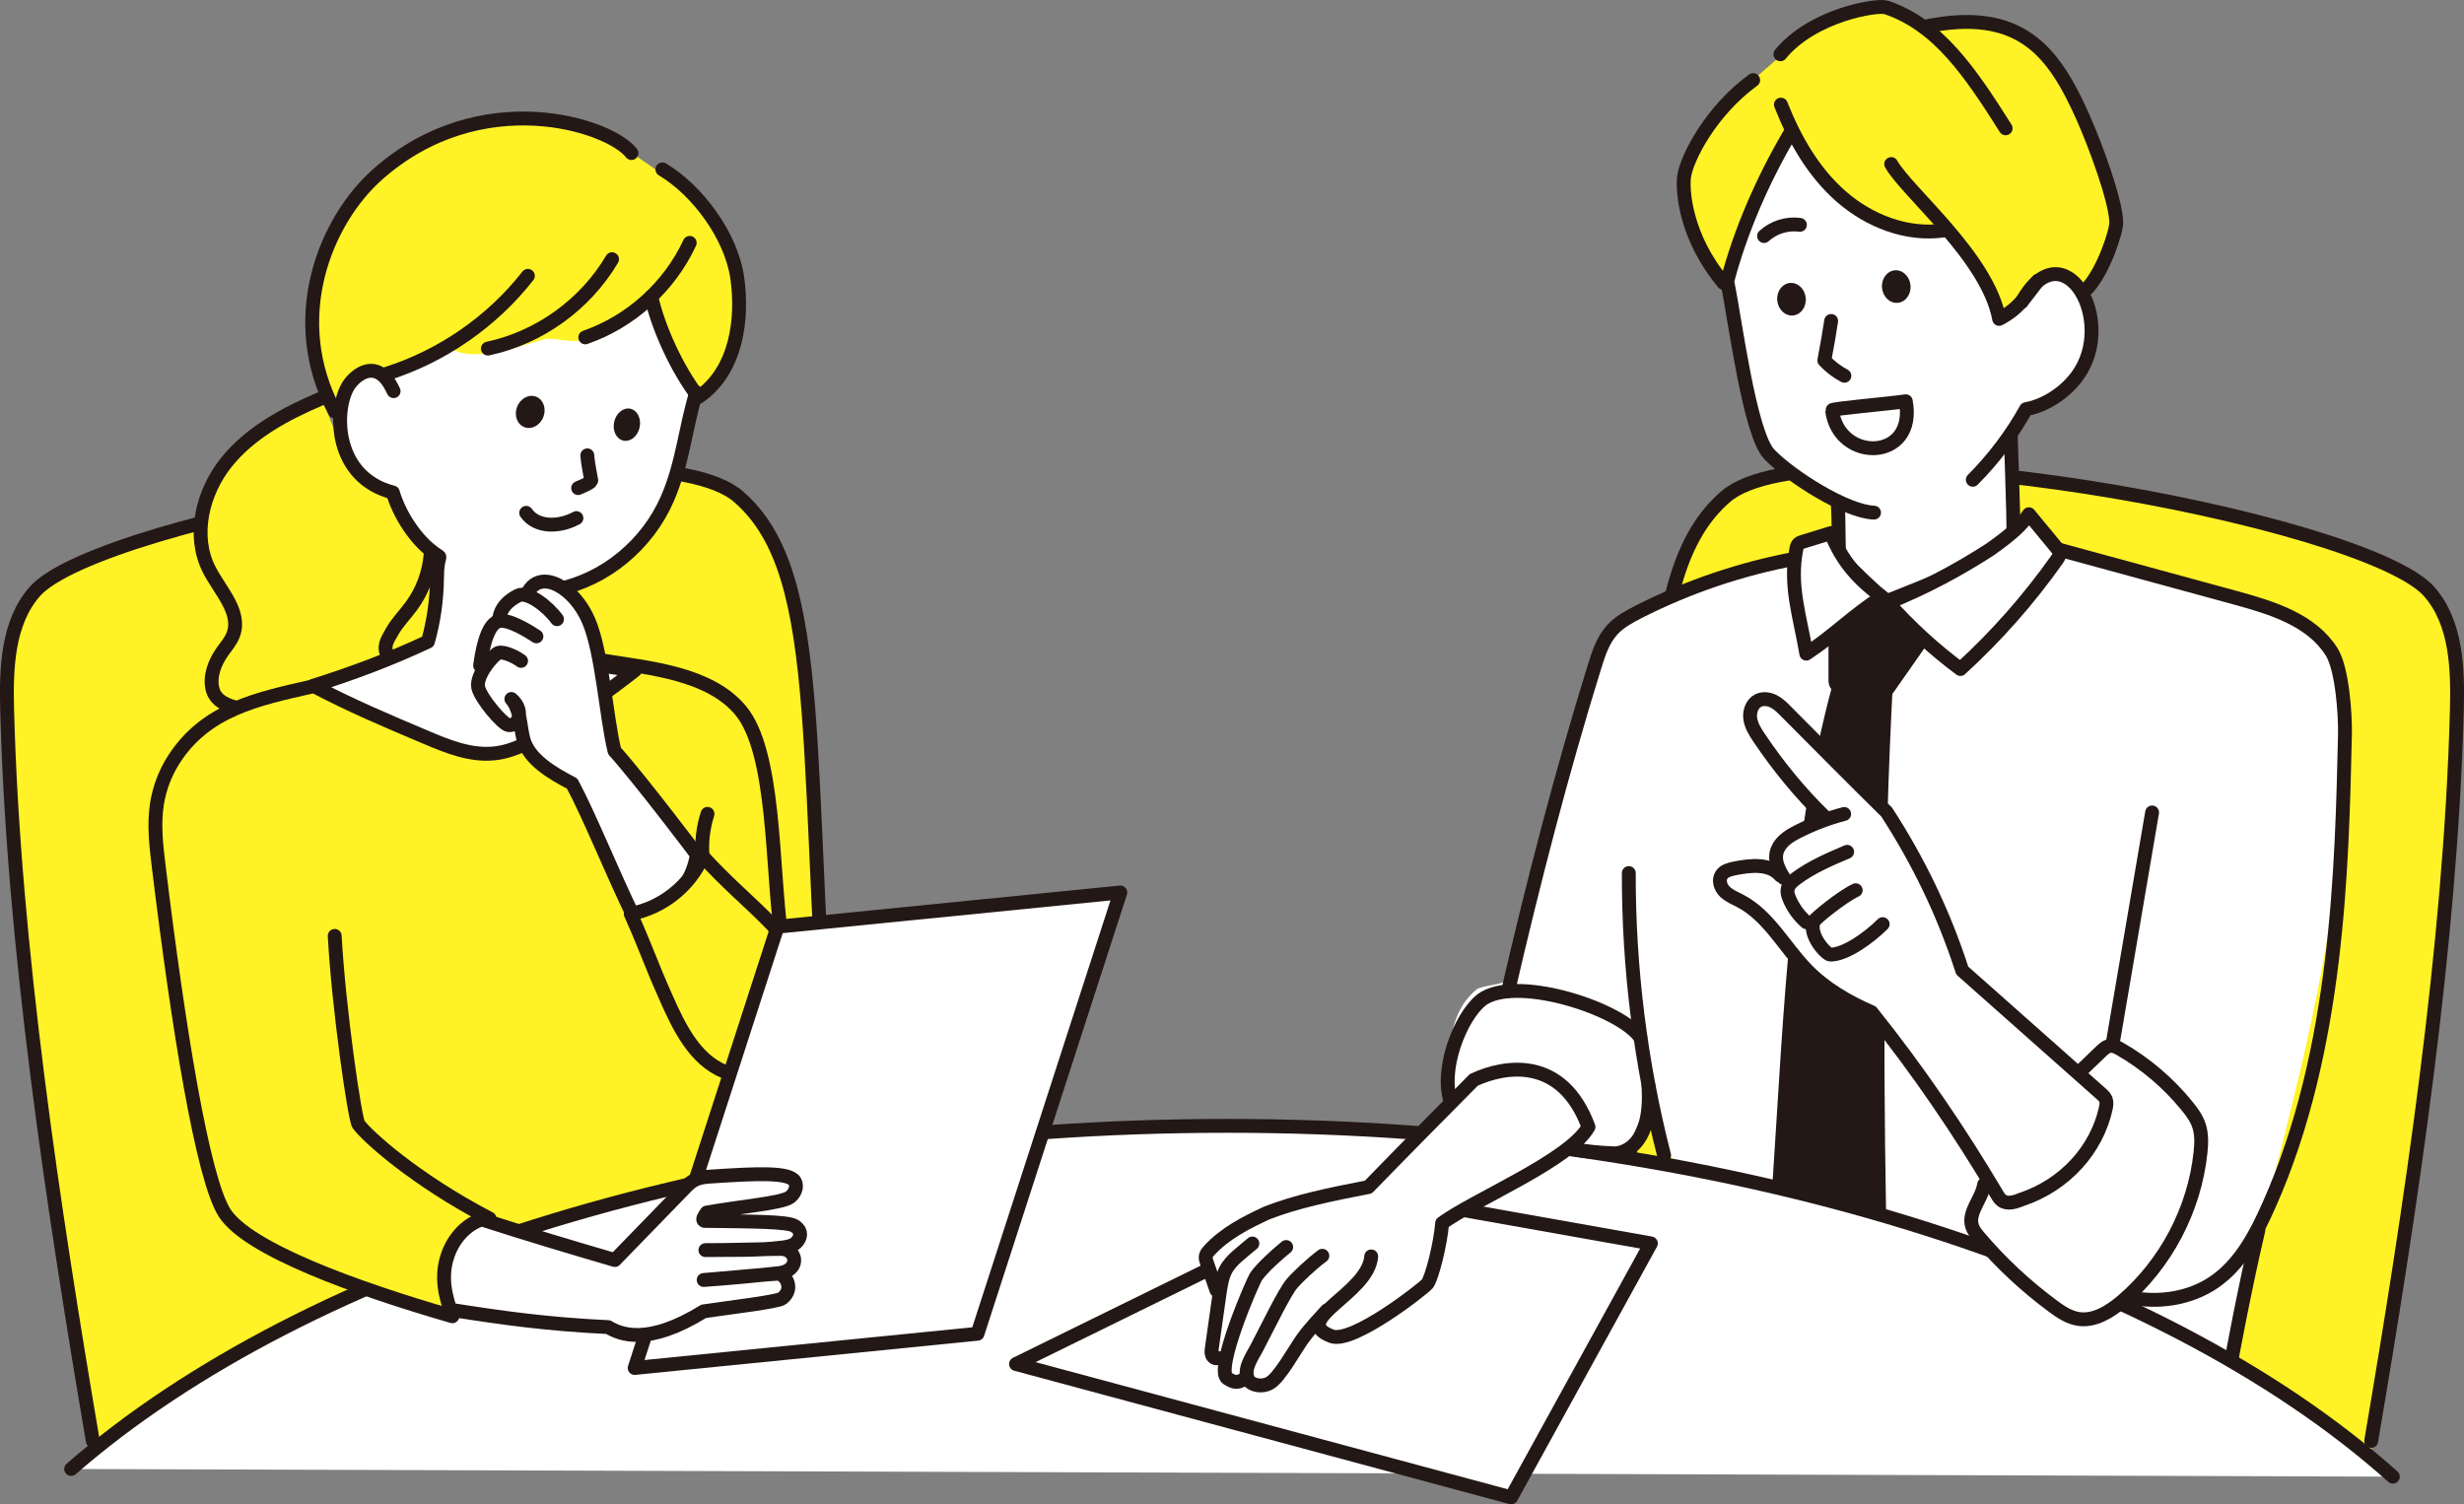 <?xml version="1.0" encoding="UTF-8"?>
<svg id="a" data-name="レイヤー 1" xmlns="http://www.w3.org/2000/svg" width="231" height="141.03" viewBox="0 0 231 141.03">
  <rect x="0" y="0" width="231" height="141.03" fill="#808080" stroke="none"/>
  <g>
    <path d="m8.7,135.09C5,113.32,1.25,88.64.67,66.57c-.1-3.88.02-8.14,2.56-11.08,5.94-6.89,57.46-16.3,65.99-8.94,8.6,7.43,5.9,25.15,9.01,61.95" fill="#fff226" stroke="#231815" stroke-linecap="round" stroke-linejoin="round" stroke-width="1.3"/>
    <path d="m70.06,109.13c1.06-4.4-.85-4.2-.47-7.28.39-3.15,2.18-5.96,3.13-8.98,1.26-4.04.35-8.38-.12-12.58-1.25-11.1-2.22-12.44-3.91-14.57-2.17-2.73-6.97-2.89-9-3.06-2.85,2.44-6,5.26-9.42,7.12-1.01.55-2.05,1.09-3.17,1.35-2.54.59-5.18-.29-7.55-1.38-3.12-1.43-6.07-3.25-8.76-5.38-5.4.9-11.42,2.52-14.43,7.24-.8,1.26-1.34,2.69-1.57,4.16-.3,1.96-.06,3.95.18,5.92,1.84,15.12,4.11,29.17,6.16,32.39,2.18,3.42,12.34,7.1,21.36,9.7-1.01-3.32-.06-8.14,3.53-9.16.64-.06,1.3.02,1.91.23" fill="#fff226" stroke-width="0"/>
    <path d="m222.3,135.99c3.7-21.77,7.45-47.34,8.03-69.42.1-3.88-.02-8.14-2.56-11.08-5.94-6.89-57.46-16.3-65.99-8.94-8.6,7.43-5.9,25.15-9.36,62.09,8.97.8,34.34,7.76,37.58,8.83,10.67,3.54,31.73,18.73,32.31,18.51Z" fill="#fff226" stroke-width="0"/>
    <path d="m222.3,135.09c3.7-21.77,7.45-46.44,8.03-68.51.1-3.88-.02-8.14-2.56-11.08-5.94-6.89-57.46-16.3-65.99-8.94-8.6,7.43-5.9,25.15-9.01,61.95" fill="none" stroke="#231815" stroke-linecap="round" stroke-linejoin="round" stroke-width="1.3"/>
    <path d="m168.2,51.03c-.03.58-.06,1.16-.09,1.75-4.29.91-14.27,3.93-15.97,5.36-4.56,3.84-9.97,32.73-10.74,33.69-.41.51-2.51.53-3.01.96-3.45,2.91-2.14,7.98-2.71,10.37,2.17-1.45,9.67-6.8,11.47,2.45-.95.26-1.89.51-2.84.77,2.74.65,5.18,1.3,8.02,1.8.75-1.52,1.67-3.7,2.27-5.54.64,2.25,1.28,4.36,2.41,6.47,17.83,4.44,36.95,8.49,52.17,18.46,3.59-18.75,10.72-36.63,10.73-59.59,0-8.06-3.32-9.49-7.14-10.98-6.17-2.41-13.36-3.9-19.85-5.02-.81-1.74-2.8-3.62-3.05-3.46-4.38,2.81-20.51,2.21-21.67,2.52Z" fill="#fff" stroke-width="0"/>
    <path d="m6.67,137.72c22.13-19.28,62.41-32.17,108.42-32.17s87.29,13.22,109.24,32.89" fill="#fff" stroke="#231815" stroke-linecap="round" stroke-linejoin="round" stroke-width="1.3"/>
  </g>
  <g>
    <polygon points="95.25 127.88 127.98 111.81 154.77 116.57 141.67 140.38 95.25 127.88" fill="#fff" stroke="#231815" stroke-linecap="round" stroke-linejoin="round" stroke-width="1.3"/>
    <path d="m180.33,2.68c10.88-3,13.2,5.39,15.07,9.07,2.09,4.11,5.09,11.56-.03,15.94-.75-1.08-1.89-1.87-3.17-2.19-1.22,1.69-2.64,3.16-4.32,4.24-1.59-3.06-2.97-5.11-5.01-7.89-7.75-1.14-9.01-.66-14.95-9.64-2.48,4.85-4.55,9.56-6.29,14.39-9.1-10.81,1.24-17.85,3.03-19.38,6.23-5.34,6.27-6.23,11.86-6.29,1.83-.02,2.36-.02,3.8,1.76Z" fill="#fff226" stroke-width="0"/>
    <path d="m192.99,51.52c5.55,1.51,11.09,3.02,16.64,4.54,3.4.93,7.11,2.08,8.97,5.07.99,1.59,1.28,5.87,1.24,7.74-.29,12.53-.65,29.55-7.09,44.04-1.23,2.78-2.7,5.62-5.22,7.32-2.12,1.43-4.81,1.89-7.34,1.5" fill="none" stroke="#231815" stroke-linecap="round" stroke-linejoin="round" stroke-width="1.3"/>
    <path d="m186.01,111.05c-.21,1.38-1.56,2.61-1.12,3.93.12.37.38.69.63.99,2.06,2.43,4.4,4.61,6.96,6.5.72.53,1.48,1.04,2.36,1.18,1.5.24,2.95-.67,4.11-1.65,4.1-3.5,6.79-8.61,7.35-13.97.09-.85.12-1.73-.16-2.54-.22-.65-.64-1.23-1.07-1.76-1.75-2.17-3.91-4.01-6.33-5.4-.28-.16-.58-.31-.89-.28-.35.03-.64.29-.9.54-.71.68-1.41,1.36-2.12,2.04" fill="#fff" stroke="#231815" stroke-linecap="round" stroke-linejoin="round" stroke-width="1.3"/>
    <path d="m211.72,115.33c-1.34,5.71-2.53,12.22-2.53,12.22" fill="none" stroke="#231815" stroke-linecap="round" stroke-linejoin="round" stroke-width="1.3"/>
    <path d="m198.07,97.8c1.23-7.21,2.46-14.42,3.69-21.63" fill="none" stroke="#231815" stroke-linecap="round" stroke-linejoin="round" stroke-width="1.3"/>
    <path d="m190.01,38.43c-3.46,6.11.17,12.01-2.09,13.05-3.57,1.65-7.2,3.19-10.86,4.62-1.67-1.25-3.17-2.71-4.46-4.35.12-1.47.14-2.94.09-4.42-1.91-1-6.2-3.52-6.97-4.95-.5-.92-2.15-8.57-3.62-14.86.25-5.37,2.34-10.58,5.83-14.63,2.5,5.32,8.22,8.95,14.1,8.94.33,0,.68,0,.97.16.2.11.34.3.48.47,1.8,2.3,3.6,4.7,4.38,7.47,1.36-1.61,3.47-5.58,5.97-4.25,4.65,2.46,1.7,10.06-.88,11.68-.77.49-1.67.72-2.94,1.08Z" fill="#fff" stroke-width="0"/>
    <path d="m177.3,15.38c1.49,2.64,9.06,8.74,10.12,14.52,1.82-.96,2.37-1.95,3.63-3.58" fill="none" stroke="#231815" stroke-linecap="round" stroke-linejoin="round" stroke-width="1.3"/>
    <path d="m166.91,5.09c3.04-3.71,9.08-4.68,9.94-4.39,4.88,1.65,7.87,6.09,11.18,11.33" fill="none" stroke="#231815" stroke-linecap="round" stroke-linejoin="round" stroke-width="1.3"/>
    <path d="m166.96,9.81c1.27,3.23,3.05,6.34,5.66,8.62s6.15,3.67,9.58,3.18" fill="none" stroke="#231815" stroke-linecap="round" stroke-linejoin="round" stroke-width="1.3"/>
    <path d="m180.34,2.52c9.05-1.9,12.17,2.25,14.95,8.5,1.09,2.45,3.04,7.65,3.11,9.79.03.85-1.17,4.54-2.7,6.21" fill="none" stroke="#231815" stroke-linecap="round" stroke-linejoin="round" stroke-width="1.3"/>
    <path d="m164.36,7.51c-3.99,2.89-6.26,7.37-6.48,9.07-.16,1.27.09,5.62,3.71,9.95" fill="none" stroke="#231815" stroke-linecap="round" stroke-linejoin="round" stroke-width="1.3"/>
    <path d="m167.77,12.59c-2.6,4.43-4.63,9.18-5.84,13.77.74,3.64,2.09,14.31,3.95,16.24,2.01,2.08,7.19,5.37,9.81,5.46" fill="none" stroke="#231815" stroke-linecap="round" stroke-linejoin="round" stroke-width="1.3"/>
    <path d="m189.54,28.3c3.89-7.01,9.05,1.8,5.17,7-1.42,1.9-3.47,2.84-4.77,3.06-1.35,2.42-3.03,4.65-4.99,6.62" fill="none" stroke="#231815" stroke-linecap="round" stroke-linejoin="round" stroke-width="1.3"/>
    <path d="m172.3,47.42c.1,1.39.03,3.13.13,4.53.04.5,4.39,4.43,4.39,4.43,0,0,10.5-4.11,11.84-5.18.22-.18.02-5.08-.15-10.33" fill="none" stroke="#231815" stroke-linecap="round" stroke-linejoin="round" stroke-width="1.3"/>
    <path d="m168.4,52.36c-5.14.95-10.14,2.64-14.8,5.01-.88.45-1.76.93-2.43,1.65-.89.96-1.3,2.25-1.69,3.5-3.02,9.7-5.81,20.48-8.09,30.38" fill="none" stroke="#231815" stroke-linecap="round" stroke-linejoin="round" stroke-width="1.3"/>
    <path d="m177.01,56.51c2.04,2.29,4.32,4.38,6.78,6.21,3.36-3.07,6.4-6.51,9.03-10.23.12-.17.25-.36.25-.57,0-.23-.16-.44-.31-.62-.85-1.03-1.7-2.06-2.55-3.09-.69,1.01-1.6,1.86-3.65,3.31-2.94,1.9-6.04,3.56-9.55,4.99Z" fill="#fff" stroke="#231815" stroke-linecap="round" stroke-linejoin="round" stroke-width="1.3"/>
    <path d="m176.44,55.95c-2.29-1.69-3.74-3.33-4.8-5.97-.88.27-1.76.54-2.63.81-.16.05-.34.11-.44.24-.09.11-.12.25-.15.38-.7,3.5.32,6.3.92,9.87,2.67-1.76,4.21-3.45,7.1-5.33Z" fill="#fff" stroke="#231815" stroke-linecap="round" stroke-linejoin="round" stroke-width="1.3"/>
    <polygon points="172.07 59.82 172.07 63.88 172.14 64.13 172.51 64.29 176.47 64.79 176.77 64.77 176.95 64.59 180.03 60.19 176.69 56.16 172.07 59.82" fill="#231815" stroke="#231815" stroke-linecap="round" stroke-linejoin="round" stroke-width="1.3"/>
    <path d="m176.17,113.71c-.29-16.73-.24-33.32.66-50.13-1.18-.15-2.8-.59-3.98-.74-4.45,15.45-4.96,32.22-6.04,48.26" fill="#231815" stroke="#231815" stroke-linecap="round" stroke-linejoin="round" stroke-width="1.3"/>
    <path d="m135.9,102.94c-.83-3.36,1.41-8.31,3.3-9.4,3.45-1.99,12.78,1.08,14.58,3.73" fill="none" stroke="#231815" stroke-linecap="round" stroke-linejoin="round" stroke-width="1.3"/>
    <path d="m152.7,81.85c-.02,8.92,1.1,17.83,3.31,26.47" fill="none" stroke="#231815" stroke-linecap="round" stroke-linejoin="round" stroke-width="1.3"/>
    <path d="m143.41,106.38c.8.42,2.63,1.54,7.94,1.75.38.02,3.61-.25,3.19-6.36" fill="none" stroke="#231815" stroke-linecap="round" stroke-linejoin="round" stroke-width="1.3"/>
    <path d="m171.05,76.57c-2.3-2.23-4.33-4.73-6.12-7.38-.37-.55-.74-1.14-.84-1.79s.14-1.42.74-1.72c.45-.23,1.01-.15,1.46.08s.82.6,1.17.96c3.16,3.18,6.31,6.36,9.42,9.42,2.92,4.51,5.31,9.37,7.08,14.85,4.34,3.85,8.67,7.69,13.01,11.54.18.16.36.32.45.55.1.26.05.55,0,.82-.85,3.85-3.78,7.16-7.87,8.54-.61.25-1.36.5-1.89.1-.2-.15-.33-.37-.46-.59-3.53-5.95-7.43-11.67-11.75-17.06-2.23-.97-4.38-2.22-6.08-3.97-2.09-2.14-3.54-5.04-6.19-6.44-.51-.27-1.07-.49-1.48-.89s-.63-1.09-.3-1.57c.26-.39.77-.51,1.24-.61,1.48-.29,3.29-.49,4.2.68-.07-.51-.21-1.01-.18-1.52.06-.98.78-1.79,1.6-2.34s1.74-.89,2.8-1.65Z" fill="#fff" stroke-width="0"/>
    <path d="m173.97,83.46c-1.27.59-3.8,2.65-3.92,2.92-.55,1.26,1.17,3.13,1.57,3.12,1.44-.03,3.59-1.58,4.88-2.86" fill="none" stroke="#231815" stroke-linecap="round" stroke-linejoin="round" stroke-width="1.3"/>
    <path d="m171.05,76.57c-2.3-2.23-4.33-4.73-6.12-7.38-.37-.55-.74-1.14-.84-1.79s.14-1.42.74-1.72c.45-.23,1.01-.15,1.46.08s.82.6,1.17.96c3.16,3.18,6.31,6.36,9.42,9.42,2.92,4.51,5.31,9.37,7.08,14.85,4.34,3.85,8.67,7.69,13.01,11.54.18.16.36.32.45.55.1.26.05.55,0,.82-.85,3.85-3.78,7.16-7.87,8.54-.61.25-1.36.5-1.89.1-.2-.15-.33-.37-.46-.59-3.53-5.95-7.43-11.67-11.75-17.06-2.23-.97-4.38-2.22-6.08-3.97-2.09-2.14-3.54-5.04-6.19-6.44-.51-.27-1.07-.49-1.48-.89s-.63-1.09-.3-1.57c.26-.39.77-.51,1.24-.61,1.48-.29,3.29-.49,4.26.67" fill="none" stroke="#231815" stroke-linecap="round" stroke-linejoin="round" stroke-width="1.3"/>
    <path d="m173.17,79.86c-1.67.71-3.35,1.43-4.8,2.51-.36.27-.73.61-.79,1.06-.03.26.05.52.15.77.35.87.91,1.65,1.62,2.26" fill="none" stroke="#231815" stroke-linecap="round" stroke-linejoin="round" stroke-width="1.3"/>
    <path d="m172.89,76.31c-1.48.39-2.91.93-4.28,1.62-.47.24-.94.49-1.33.85s-.69.82-.76,1.34c-.11.78.31,1.53.72,2.2" fill="none" stroke="#231815" stroke-linecap="round" stroke-linejoin="round" stroke-width="1.3"/>
    <path d="m124.83,125.27c1.99.75,8.64-4.49,8.98-4.91.4-.49,1.23-3.65,1.39-5.69,3.04-2.22,11.95-5.88,13.72-9.02-2.45-6.61-7.75-5.8-10.75-4.41-3.39,3.42-6.78,6.84-9.89,10.05-3.6.69-6.76,1.35-9.52,2.43-4.28,1.67-5.64,3.6-5.72,4.05-.03.21.62,2.11,1.04,3.16-.1,1.81-1.08,5.95-.26,6.08,1.07.17.6,1.63.97,2.28.3.54,1.21.29,1.82.18.47-.08,1.52.81,2.63.06.61-.42,4.23-5.97,5.2-6.25-1.23,1.39-.07,1.83.4,2.01Z" fill="#fff" stroke-width="0"/>
    <path d="m128.55,117.79c-.25,3.51-7.72,5.97-3.72,7.48,1.99.75,8.64-4.49,8.98-4.91.4-.49,1.23-3.65,1.39-5.69,3.04-2.22,11.95-5.88,13.72-9.02-2.45-6.61-7.75-5.8-10.75-4.41-3.39,3.42-6.78,6.84-9.89,10.05-3.6.69-6.76,1.35-9.52,2.43-1.96.91-3.94,1.92-5.4,3.52-.14.16-.29.33-.32.54-.03.19.03.37.09.55.3.88.6,1.75.91,2.63" fill="none" stroke="#231815" stroke-linecap="round" stroke-linejoin="round" stroke-width="1.3"/>
    <path d="m117.41,116.58c-.92.8-2.01,1.53-2.51,2.51-.34.66-.45,1.41-.56,2.15-.24,1.72-.49,3.43-.73,5.15-.03.23-.06.47.03.67s.35.36.55.25" fill="none" stroke="#231815" stroke-linecap="round" stroke-linejoin="round" stroke-width="1.3"/>
    <path d="m116.79,129.3c-.53.06-.71.58-1.72-.07-1.22-.8,2.38-9.12,2.7-9.57.59-.84,1.99-2.09,2.81-2.75" fill="none" stroke="#231815" stroke-linecap="round" stroke-linejoin="round" stroke-width="1.3"/>
    <path d="m124.4,122.85c-.57.65-1.47,1.54-2.26,2.63s-2.2,3.73-3.15,4.21c-.83.42-1.67.09-1.9-.24-.66-.95.32-2.29.71-3.04,1.16-2.22,2.62-5.24,3.3-6.05.53-.63,1.88-1.9,2.87-2.63" fill="none" stroke="#231815" stroke-linecap="round" stroke-linejoin="round" stroke-width="1.3"/>
    <ellipse cx="177.77" cy="26.87" rx="1.34" ry="1.53" transform="translate(-1.79 17.88) rotate(-5.73)" fill="#231815" stroke-width="0"/>
    <ellipse cx="167.95" cy="28.06" rx="1.34" ry="1.53" transform="translate(-1.96 16.9) rotate(-5.73)" fill="#231815" stroke-width="0"/>
    <path d="m168.74,21.08c-1.2-.17-2.47.23-3.36,1.05" fill="none" stroke="#231815" stroke-linecap="round" stroke-linejoin="round" stroke-width="1.3"/>
    <path d="m171.67,30.09c-.19,1.28-.34,2.09-.64,3.7.54.58,1.18,1.07,1.88,1.44" fill="none" stroke="#231815" stroke-linecap="round" stroke-linejoin="round" stroke-width="1.3"/>
    <path d="m171.76,38.46c.6,4.93,7.95,4.83,6.91-.84-1.85.26-6.93.69-6.91.84Z" fill="#fff" stroke="#231815" stroke-linecap="round" stroke-linejoin="round" stroke-width="1.3"/>
  </g>
  <g>
    <path d="m30.38,37.54c-2.13.27-4,1.54-5.7,2.86-1.65,1.27-3.27,2.64-4.43,4.37-1.16,1.73-1.83,3.88-1.4,5.92.34,1.62,1.33,3.02,2.13,4.47s1.47,3.12,1.07,4.73c-.28,1.16-1.08,2.14-1.47,3.27-.39,1.13-.17,2.68.96,3.09,4.96-1.1,9.82-2.66,14.49-4.67-.47-.37-.28-1.12.02-1.63.72-1.24,1.85-2.17,2.77-3.28s1.64-2.54,1.3-3.93c-.24-1.01-1-1.81-1.61-2.65-.93-1.28-1.59-2.75-1.9-4.3-3.24-1.39-5.42-4.93-6.22-8.25Z" fill="#fff226" stroke-width="0"/>
    <path d="m50.83,54.71c11.05.08,13.84-11.7,14.3-18.23-2.22-2.27-3.72-5.46-4.05-8.79-3.42,4.08-6.57,3.93-9.61,3.17-2.87,1.5-6.22,1.96-9.46,1.55-2.15,1.13-4.33,1.89-6.56,2.42-.76-.03-3.54-1.2-3.56,5.44-.02,4.56,4.23,5.68,5.36,5.93.67,2.08,1.83,4.01,3.25,5.46.17,2.99-.1,6.01-.79,8.92-3.43,1.21-6.87,2.42-10.3,3.63,4.49,2.52,13.94,6.1,15.1,6.28,2.06.32,10.58-2.48,15.09-7.74-3.56-1.04-5.83-1.28-9.43-2.51.15-1.45.59-4.09.66-5.54Z" fill="#fff" stroke-width="0"/>
    <path d="m60.91,28.03c-5.63,5.27-7.37,3.73-9.55,3.73-.83,0-6.46,2.43-8.94.99-.4-.23-4.39,1.65-6.61,2.73-1.18-.44-3.38-1.3-4.05,3.07C21.12,18.69,45.12,3.76,60.29,15.08c.16.12,15.88,9.8,5.35,22.19-1.92-2.44-4.06-6.22-4.74-9.24Z" fill="#fff226" stroke-width="0"/>
    <path d="m56.72,61.96c4.31.68,9.83,1.2,12.7,4.63,3.26,3.89,2.92,14.54,3.81,21.04" fill="none" stroke="#231815" stroke-linecap="round" stroke-linejoin="round" stroke-width="1.3"/>
    <path d="m36.25,35.04c5.2-1.65,9.88-4.89,13.24-9.18" fill="none" stroke="#231815" stroke-linecap="round" stroke-linejoin="round" stroke-width="1.3"/>
    <path d="m45.74,32.68c4.81-1.02,9.14-4.14,11.64-8.38" fill="none" stroke="#231815" stroke-linecap="round" stroke-linejoin="round" stroke-width="1.3"/>
    <path d="m54.87,31.63c4.27-1.48,7.89-4.76,9.79-8.86" fill="none" stroke="#231815" stroke-linecap="round" stroke-linejoin="round" stroke-width="1.3"/>
    <path d="m61.06,27.83c.65,2.93,2.46,6.89,4.42,9.39,3.6-2.45,4.19-7.38,3.63-11.22-.56-3.84-3.67-8.13-7.01-10.12" fill="none" stroke="#231815" stroke-linecap="round" stroke-linejoin="round" stroke-width="1.3"/>
    <path d="m59.2,14.35c-2.08-2.67-14.11-6.55-23.77,1.97-4.89,4.31-8.71,13.51-4.05,22.25" fill="none" stroke="#231815" stroke-linecap="round" stroke-linejoin="round" stroke-width="1.3"/>
    <path d="m65.27,36.79c-1.06,3.5-1.26,6.66-2.72,10-1.86,4.25-5.78,7.55-10.32,8.46-.34,2.03-.33,4.11.16,6.38,2.27.54,4.58.9,7.14,1.21-2.57,2.02-5.24,3.89-8.01,5.62-1.6,1-3.29,1.97-5.17,2.17-2.24.24-4.43-.66-6.5-1.54-3.55-1.5-7.1-3-10.48-4.8,3.6-1.13,7.14-2.44,10.75-4.14.55-1.94.83-3.96.85-5.98.02-2.32.54-1.77-.07-2.18-1.97-1.32-3.49-3.84-4.07-5.82-5.48-1.41-5.56-7.57-4.23-9.91.44-.78,2.02-2.35,3.45-.92.37.37.62.86.85,1.33" fill="none" stroke="#231815" stroke-linecap="round" stroke-linejoin="round" stroke-width="1.3"/>
    <path d="m29.14,64.39c-4.99,1.14-9.84,2.12-12.86,6.84-.8,1.26-1.34,2.69-1.57,4.16-.3,1.96-.06,3.95.18,5.92,1.84,15.12,4.11,29.17,6.16,32.39,2.18,3.42,12.34,7.1,21.36,9.7-1.01-3.32-.06-8.14,3.48-9.16-7.1-3.71-11.5-7.76-12.28-8.83-.34-.46-1.86-10.85-2.23-17.67" fill="#fff226" stroke="#231815" stroke-linecap="round" stroke-linejoin="round" stroke-width="1.3"/>
    <path d="m46.72,57.14c-1.11,1.76-2.48,6.88-2.28,7.31.18.4,2.61,3.15,4.48,4.76,1.12,2.93,4.26,3.75,4.5,3.98.22.21,3.08,7.53,5.33,12.87,3.21-.08,6.2-2.53,6.92-5.65-2.63-3.53-7.7-9.64-8.04-10.45-.41-.99-1.37-7.62-2.17-11.05-.75-3.21-3.81-4.44-4.5-4.38-1.09.09-3.94,2.13-4.24,2.61Z" fill="#fff" stroke-width="0"/>
    <path d="m49.49,55.54c1.2-2.27,4.38-.47,5.71,2.69,1.27,3,1.62,8.94,2.41,12.17,2.44,2.71,7.72,9.72,7.72,9.72-.64,3.99-3.88,5.49-5.92,5.83-2.05-4.22-4.12-9.4-5.77-12.49-1.9-.99-4.11-2.28-4.59-4.24-.31-1.27-.26-2.71-1.11-3.69,1.17.97.8,2.55-.26,2.45-.54-.05-2.64-2.52-2.85-3.54-.24-1.13,1.45-3.09,1.89-3.23.53-.17,1.69.41,2.13.75" fill="none" stroke="#231815" stroke-linecap="round" stroke-linejoin="round" stroke-width="1.3"/>
    <path d="m50.29,59.66c-.72-.48-2.66-1.68-3.56-1.42-1.19.34-1.59,3.24-1.72,4.16" fill="none" stroke="#231815" stroke-linecap="round" stroke-linejoin="round" stroke-width="1.3"/>
    <path d="m46.8,57.98c.16-1.03.84-1.66,1.76-2.14.88-.46,2.8,1.02,3.66,2.21" fill="none" stroke="#231815" stroke-linecap="round" stroke-linejoin="round" stroke-width="1.3"/>
    <path d="m65.87,80.3c-1.18,2.75-3.8,4.83-6.74,5.37,1.61,3.63,1.72,4.28,3.33,7.91,1.22,2.75,2.68,5.75,5.46,6.89,2.95,1.22,6.56-.27,8.33-2.92.48-.72.86-1.54.89-2.41.03-.95-.35-1.86-.77-2.72-2.81-5.7-6.01-7.24-10.49-12.13Z" fill="#fff226" stroke="#231815" stroke-linecap="round" stroke-linejoin="round" stroke-width="1.3"/>
    <path d="m66.33,76.3c-.42,1.31-.58,2.7-.46,4.07" fill="none" stroke="#231815" stroke-linecap="round" stroke-linejoin="round" stroke-width="1.3"/>
    <path d="m68.35,101.49c-.25,2.82-.6,5.63-1.02,8.42" fill="none" stroke="#231815" stroke-linecap="round" stroke-linejoin="round" stroke-width="1.3"/>
    <path d="m30.04,37.39c-3.3,1.41-6.59,3.17-8.83,5.97s-3.23,6.87-1.59,10.06c1.02,1.99,3.03,3.97,2.25,6.07-.22.59-.64,1.08-1.01,1.59-.72,1.02-1.23,2.29-.94,3.51.29,1.21,1.54,1.57,2.21,1.75" fill="none" stroke="#231815" stroke-linecap="round" stroke-linejoin="round" stroke-width="1.3"/>
    <polygon points="59.5 128.25 72.89 86.88 105.03 83.67 91.64 125.04 59.5 128.25" fill="#fff" stroke="#231815" stroke-linecap="round" stroke-linejoin="round" stroke-width="1.3"/>
    <path d="m40.37,51.99c-.14,1.73-.77,3.42-1.8,4.82-.59.81-1.32,1.53-1.81,2.4s-.87,1.39-.4,2.28" fill="none" stroke="#231815" stroke-linecap="round" stroke-linejoin="round" stroke-width="1.3"/>
    <path d="m42.22,122.79c5.03.79,9.04,1.35,14.8,1.63,1.14.68,3.68,1.77,8.95-1.48,2.53-.38,6.97-.89,7.37-1.22,1.19-.98.22-2.24-.32-2.3-.34-.04-4.71.4-7.05.58,2.33-.16,4.72-.39,7.05-.64,1.93-.21,1.8-2.13.32-2.27-.32-.03-5.38.13-7.21.11,2.42-.04,4.82.06,7.19-.24.41-.05.83-.12,1.17-.34.36-.23.96-1.08,0-1.69-.65-.41-3.91-.41-8.46-.47-.27-.11.03-.48.22-.78,3.2-.57,7.02-.88,7.79-1.43.46-.33.75-.98.48-1.48-.5-.92-3.7-.74-7.86-.47-.52.03-1.06.08-1.53.32-.39.2-.71.52-1.01.84-2.16,2.22-4.32,4.45-6.48,6.67-4.23-1.24-8.52-2.52-12.49-3.81-1.49.5-2.62,1.81-3.15,3.29s-.52,3.11.22,5.18Z" fill="#fff" stroke="#231815" stroke-linecap="round" stroke-linejoin="round" stroke-width="1.3"/>
    <ellipse cx="49.71" cy="38.61" rx="1.53" ry="1.32" transform="translate(-4.15 71.19) rotate(-69)" fill="#231815" stroke-width="0"/>
    <ellipse cx="58.77" cy="39.82" rx="1.53" ry="1.22" transform="translate(7.2 88.6) rotate(-77.53)" fill="#231815" stroke-width="0"/>
    <path d="m55.06,42.69c.09,1.1.41,2.39.37,2.42-.37.32-.78.44-1.23.65" fill="none" stroke="#231815" stroke-linecap="round" stroke-linejoin="round" stroke-width="1.3"/>
    <path d="m49.33,48.08c.95,1.37,3.05,1.39,4.71.49" fill="none" stroke="#231815" stroke-linecap="round" stroke-linejoin="round" stroke-width="1.3"/>
  </g>
</svg>